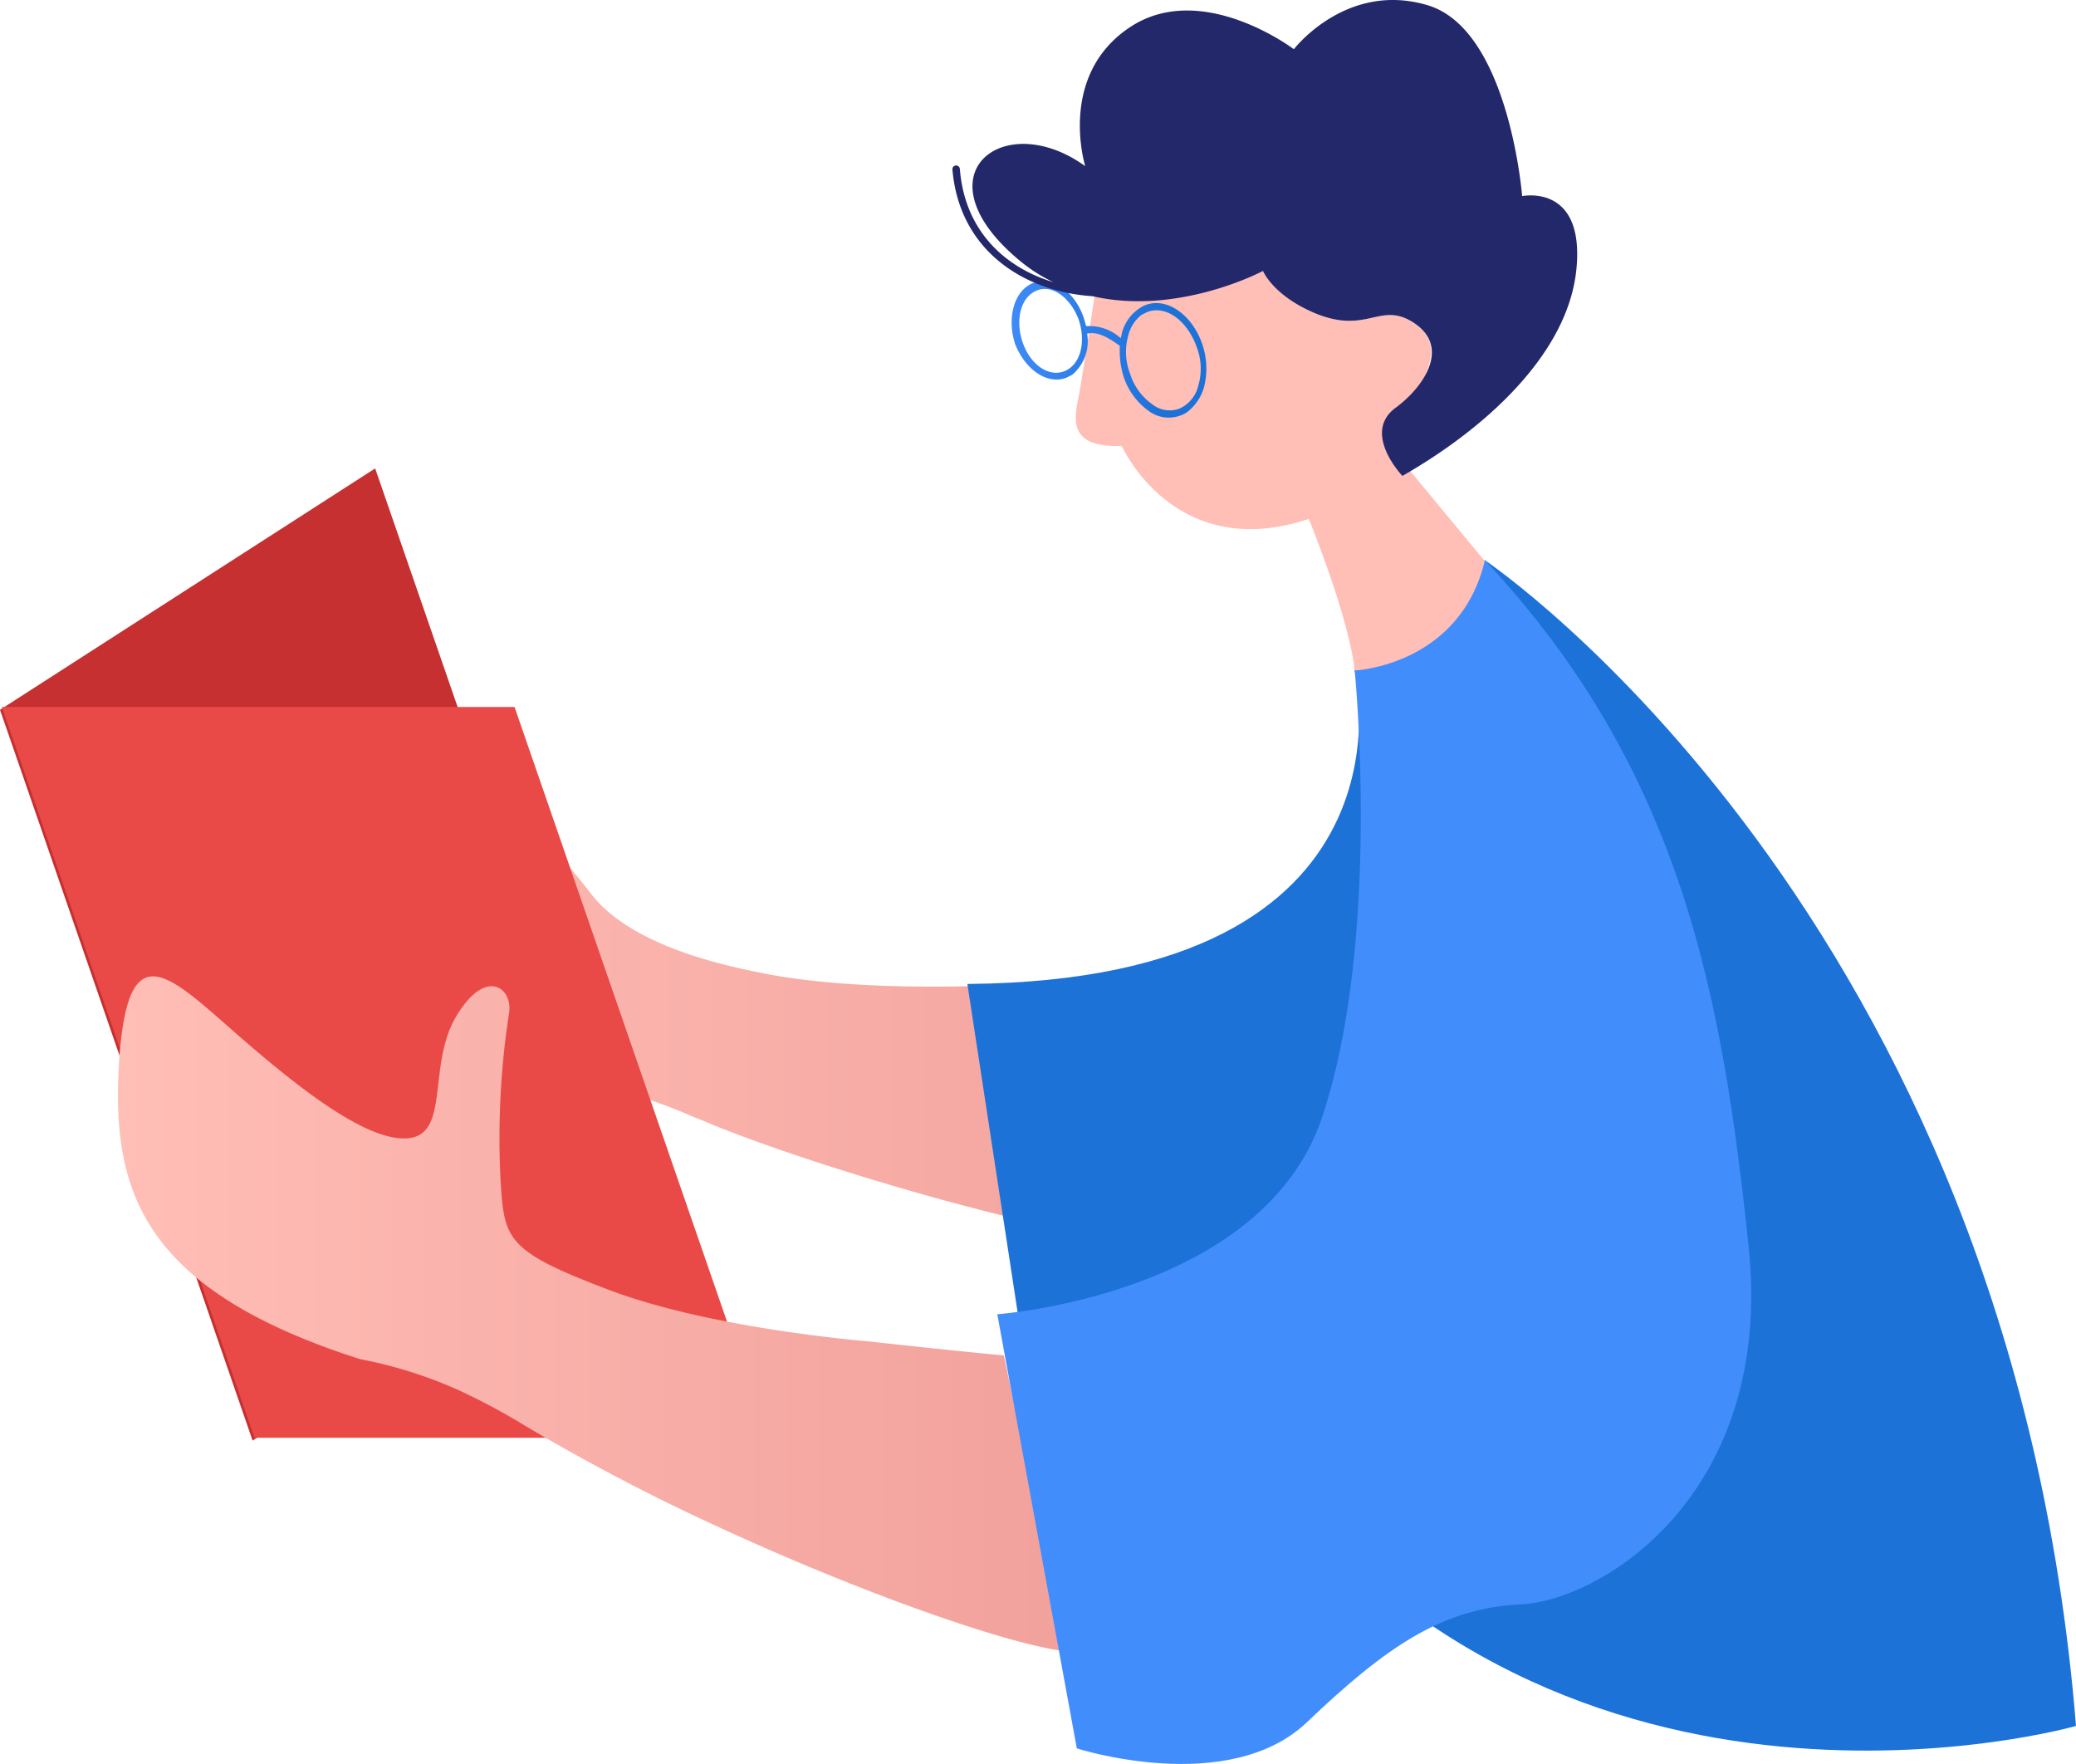 <svg xmlns="http://www.w3.org/2000/svg" xmlns:xlink="http://www.w3.org/1999/xlink" width="605.007" height="514" viewBox="0 0 605.007 514">
  <defs>
    <linearGradient id="linear-gradient" x1="0.001" y1="3.491" x2="1" y2="3.491" gradientUnits="objectBoundingBox">
      <stop offset="0" stop-color="#ffbeb6"/>
      <stop offset="1" stop-color="#f2a19c"/>
    </linearGradient>
    <linearGradient id="linear-gradient-2" x1="0.156" y1="3.167" x2="0.518" y2="2.169" gradientUnits="objectBoundingBox">
      <stop offset="0.122" stop-color="#e94a47"/>
      <stop offset="1" stop-color="#c63030"/>
    </linearGradient>
    <linearGradient id="linear-gradient-3" x1="0.001" y1="1.91" x2="1" y2="1.91" xlink:href="#linear-gradient"/>
    <linearGradient id="linear-gradient-4" x1="0.99" y1="10.358" x2="0.389" y2="11.439" xlink:href="#linear-gradient"/>
    <linearGradient id="linear-gradient-5" x1="-0.184" y1="18.079" x2="0.76" y2="18.079" gradientUnits="objectBoundingBox">
      <stop offset="0.129" stop-color="#428dfc"/>
      <stop offset="0.999" stop-color="#1d72d8"/>
    </linearGradient>
  </defs>
  <g id="img-2025-2" transform="translate(-407.827 -1179.924)">
    <path id="R_hand" d="M682.973,342.782h-6.816c-19.9-1.091-59.71-9-99.517-20.721-18.54-5.453-37.08-11.451-53.439-17.995-1.909-.818-3.817-1.636-6-2.454a144.277,144.277,0,0,0-20.721-7.362c-4.09-1.091-7.907-1.908-11.451-2.726a96.781,96.781,0,0,0-12.815-1.636,36.541,36.541,0,0,0-5.453-.273c-42.806-6.816-63.255-20.994-73.342-39.534-.273-.273-.273-.545-.545-.818a6.833,6.833,0,0,0-1.091-1.909,81.391,81.391,0,0,1-8.179-43.079c.818-7.634,2.726-13.36,5.18-15.268a5.7,5.7,0,0,1,1.636-1.091,10.019,10.019,0,0,1,6.816,1.909h0c.273.273.545.273.818.545,13.632,8.179,35.444,34.354,46.078,40.079l.273.273c9.543,4.908,7.089-2.181,0-13.905-2.181-3.544-4.908-7.634-7.634-11.724-12-17.449-9.27-29.991,22.085.545l4.09,4.09c2.454,2.454,4.908,4.908,7.362,7.089l.273.273c5.453,6,12,13.087,16.9,19.631,11.451,14.723,37.353,20.449,47.986,22.63h0c31.627,6.816,77.16,3.544,77.16,3.544s19.085-.545,39.534-1.909l26.447,71.707Z" transform="translate(92.657 1203.744)" fill="url(#linear-gradient)"/>
    <path id="back" d="M541.247,372.739,431.915,443.082,358.3,230.143,467.632,159.8Z" transform="translate(49.527 1156.612)" fill="url(#linear-gradient-2)"/>
    <path id="cover" d="M581.527,398.239H432.115L358.5,185.3H507.911Z" transform="translate(49.87 1200.636)" fill="#e94a47"/>
    <path id="L_hand" d="M644.892,399.518l2.181,11.179a54.607,54.607,0,0,1-6.544-1.091c-19.358-4.09-57.8-17.995-95.427-35.444a598.991,598.991,0,0,1-55.62-29.173,189.256,189.256,0,0,0-19.358-10.361,129.481,129.481,0,0,0-28.628-9c-64.072-20.449-72.252-49.622-70.343-85.339,2.181-37.08,12.542-28.628,31.082-12.269s40.079,34.081,52.894,33.263,5.726-21.267,14.45-35.717,16.632-7.907,15.268-.545a238.807,238.807,0,0,0-2.454,48.259c1.091,17.449,1.363,20.721,31.627,32.173s75.8,15,75.8,15,19.085,2.181,39.261,4.09Z" transform="translate(71.299 1250.344)" fill="url(#linear-gradient-3)"/>
    <path id="R_sleeve" d="M574.577,201.6s21.812,90.247-112.877,91.337l16.359,106.878s50.713,28.628,82.067-6.816,101.425,4.09,116.421-57.529S668.64,216.05,612.475,169.7h0l-37.9,31.9" transform="translate(228.046 1173.704)" fill="#1d72d8"/>
    <path id="sweater" d="M559.644,169.6S712.873,272.389,731.958,509.32c0,0-149.139,42.533-239.658-79.341,0,0,56.166-112.059,29.446-228.48h0l37.9-31.9" transform="translate(280.876 1173.53)" fill="#1d72d8"/>
    <path id="L_sleeve" d="M569.052,201.773s7.907,78.523-9.543,130.326S464.9,389.355,464.9,389.355l23.175,126.509s44.169,14.178,67.072-7.634,39.261-33.263,62.437-34.354,73.888-31.9,66.254-104.424S664.479,230.946,606.95,169.6h0l-37.9,32.173" transform="translate(233.569 1173.53)" fill="#428dfc"/>
    <path id="neck" d="M498.2,179.53s11.724,28.628,13.36,44.169c0,0,30.537-1.363,37.9-31.9l-28.9-34.9L498.2,179.53" transform="translate(291.059 1151.604)" fill="url(#linear-gradient-4)"/>
    <path id="face" d="M568.474,198.137c-3.817,3-10.088,7.089-27.265,12.814-39.262,13.087-54.53-21.267-54.53-21.267-16.632.545-13.632-8.725-12.269-15.814,1.091-6.271,3.817-24.266,4.362-27.81,24.811,5.453,49.077-7.362,49.077-7.362s2.727,6.544,14.451,12c15.541,6.816,19.358-3,28.9,2.726,11.724,7.089,2.454,18.54-3.817,29.446C561.658,192.957,567.656,197.047,568.474,198.137Z" transform="translate(248.049 1120.183)" fill="#ffbeb6"/>
    <path id="eyeglasses" d="M482.43,167.893l1.636-.818a12.751,12.751,0,0,0,4.362-12c3.272-.818,6.816,1.636,9.543,3.544a25.488,25.488,0,0,0,1.091,9,19.973,19.973,0,0,0,7.089,9.815,9.8,9.8,0,0,0,9.815,1.363,6.837,6.837,0,0,0,1.909-1.091,14.084,14.084,0,0,0,4.635-7.089,21.888,21.888,0,0,0-.545-12.542c-3-8.725-10.633-13.905-16.9-11.179a12.349,12.349,0,0,0-6.544,8.179c0,.545-.273.818-.273,1.363a13.539,13.539,0,0,0-10.088-3.544c-.273-.818-.545-1.909-.818-2.727-2.726-7.634-9.27-12-14.723-9.815h0c-5.453,2.181-7.634,10.088-5.18,17.722C470.433,165.712,476.977,170.074,482.43,167.893Zm18.54-1.091a17.4,17.4,0,0,1-.545-11.179,10.9,10.9,0,0,1,3.817-6l1.636-.818c5.453-2.181,11.724,2.454,14.45,10.088a17.4,17.4,0,0,1,.545,11.179,9.83,9.83,0,0,1-5.453,6.816,8.193,8.193,0,0,1-8.179-1.363A16.847,16.847,0,0,1,500.97,166.8Zm-31.355-9.27c-2.181-6.544-.545-13.087,4.09-15,4.362-1.909,9.815,1.909,12.269,8.452,2.181,6.544.545,13.087-4.09,15S471.8,164.076,469.615,157.532Z" transform="translate(236.216 1122.071)" fill="url(#linear-gradient-5)"/>
    <path id="hair" d="M626.143,166.887s-3.817-48.531-27.538-55.62-38.989,12.814-38.989,12.814-26.992-20.449-47.986-6.271-12.815,40.352-12.815,40.352c-23.72-17.177-49.349,2.454-19.085,27.538a46.2,46.2,0,0,0,9.815,6.271c-14.45-4.362-25.9-15.268-27.265-32.99a1.093,1.093,0,0,0-2.181,0c1.909,23.448,20.449,35.717,40.9,37.08,25.084,5.726,49.622-7.362,49.622-7.362s2.727,6.816,14.45,12c15.541,6.816,19.358-3,28.9,2.726,11.724,7.089,3.544,19.085-4.635,25.084-10.088,7.361,1.909,19.9,1.909,19.9,23.448-13.36,48.259-35.172,50.713-60.255S626.143,166.887,626.143,166.887Z" transform="translate(225.282 1070.184)" fill="#23286b"/>
  </g>
</svg>
